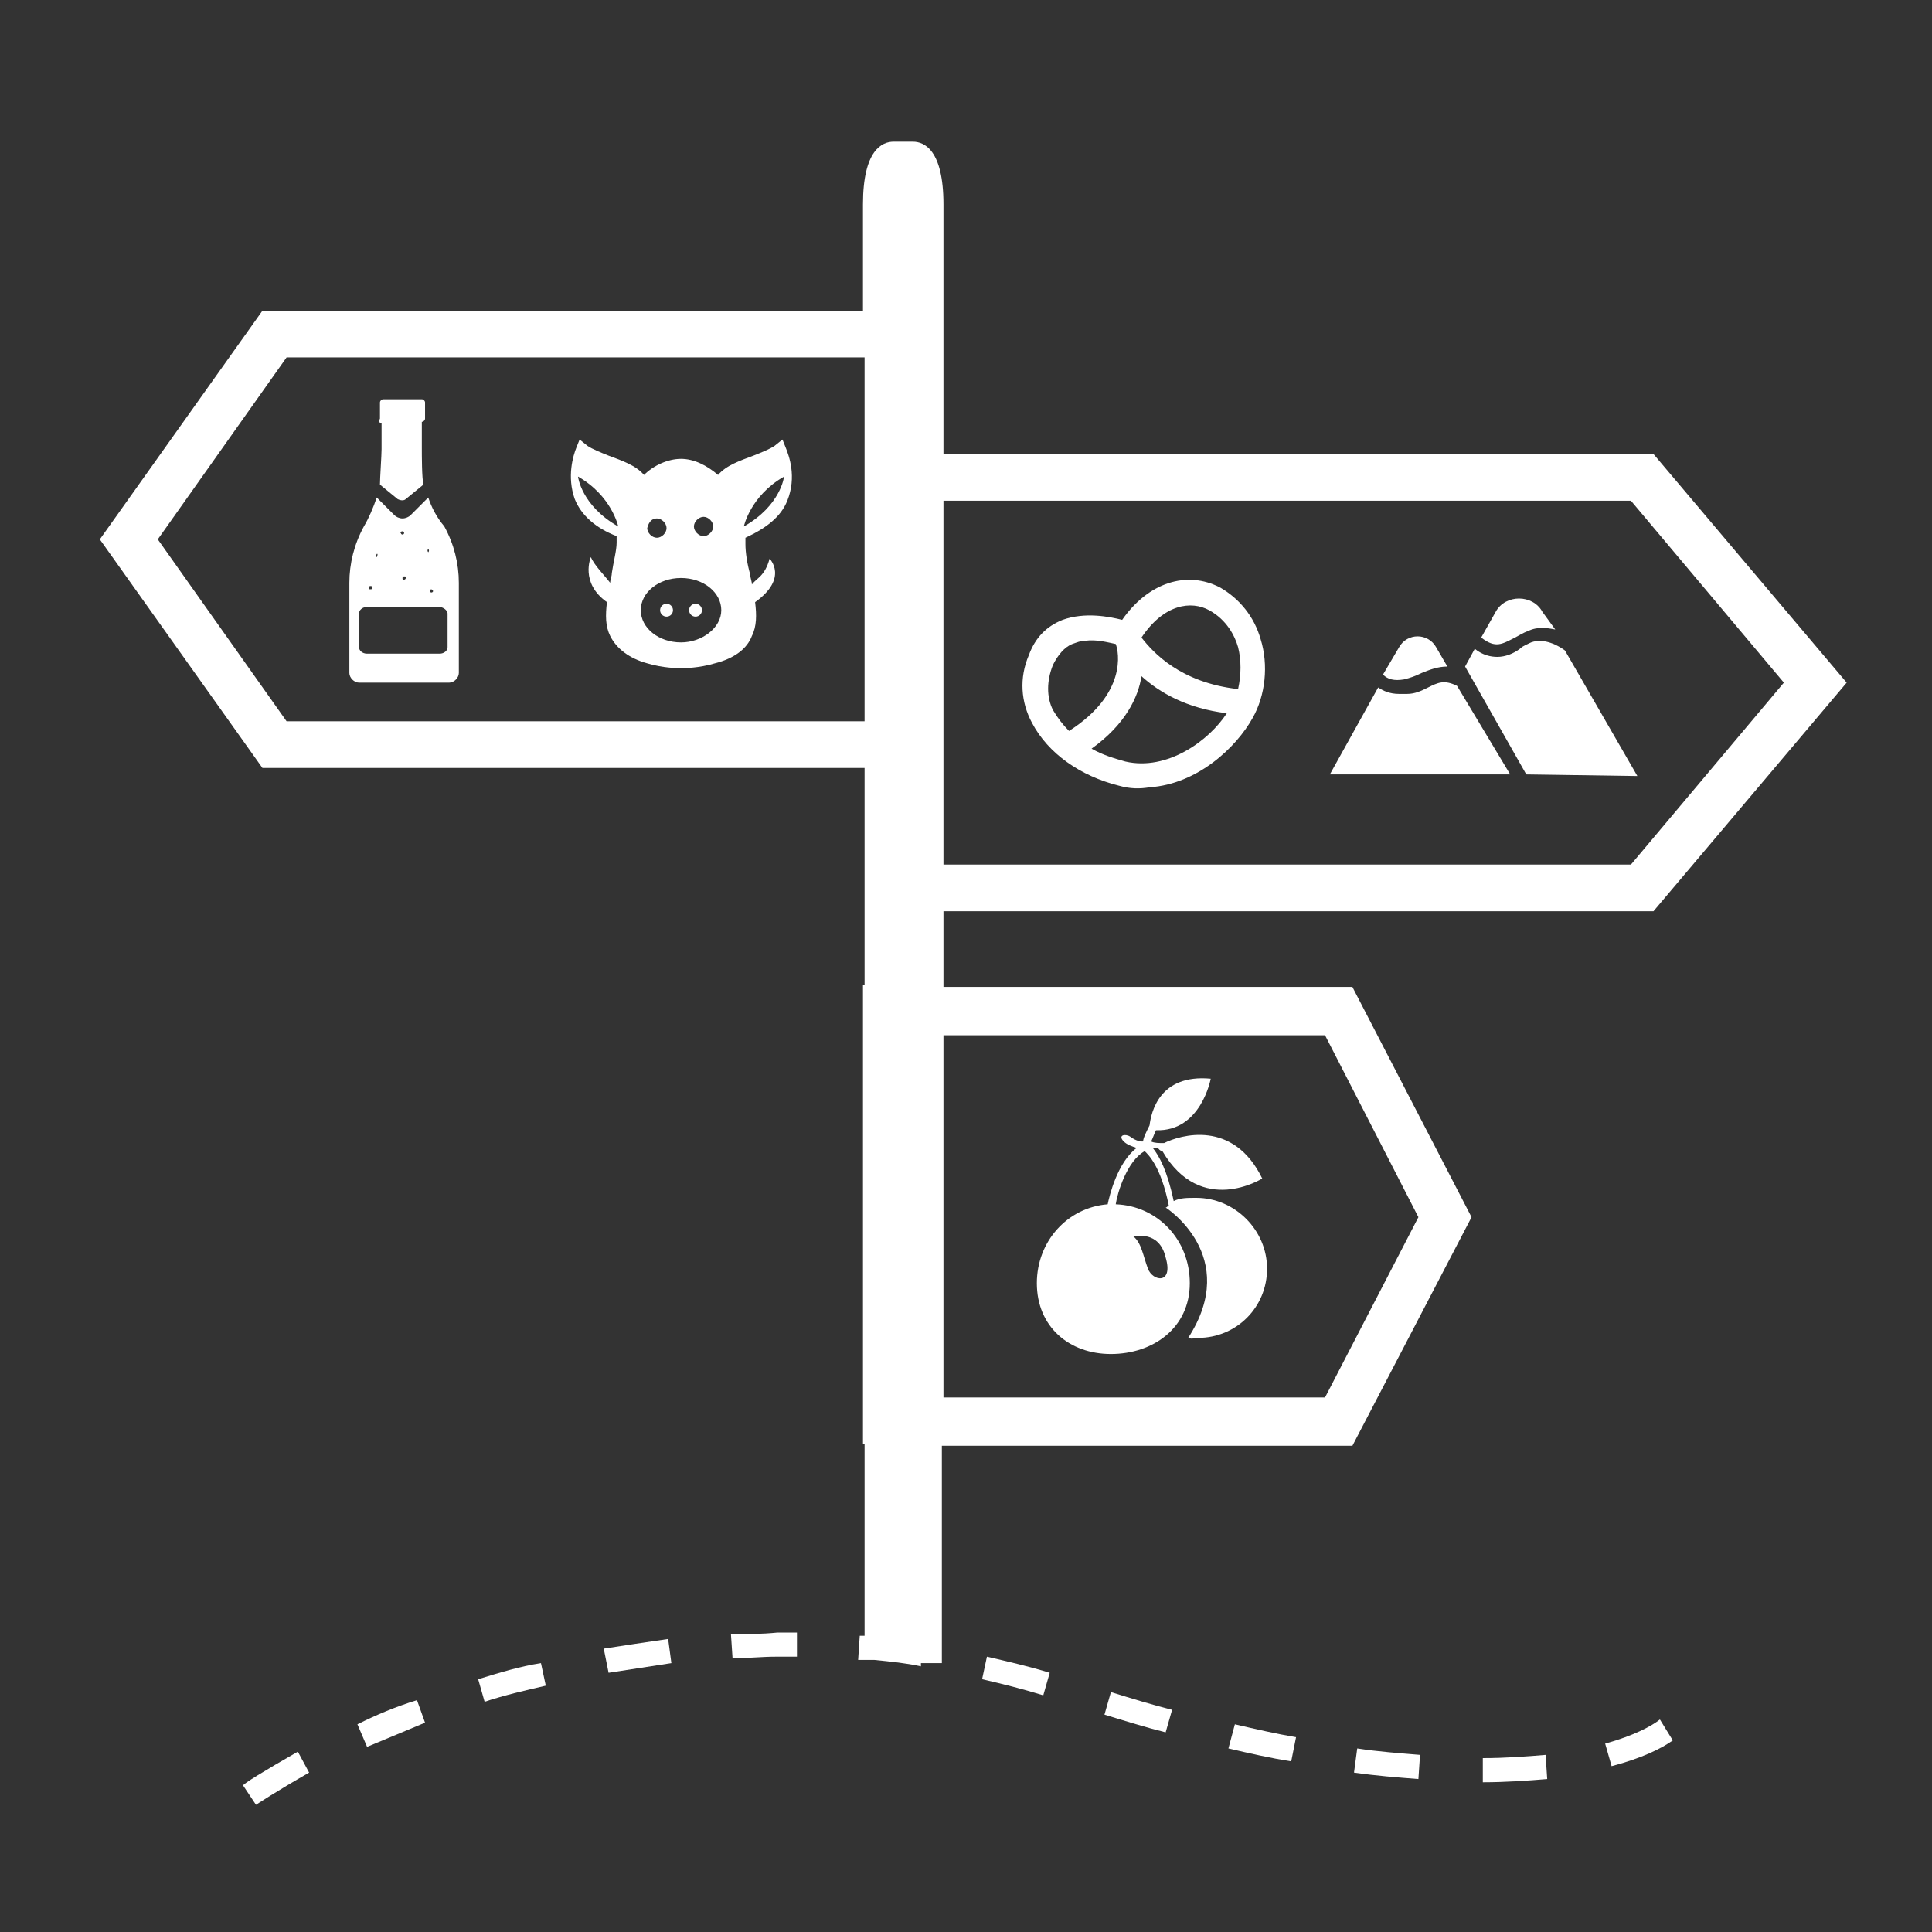 <?xml version="1.0" encoding="utf-8"?>
<!-- Generator: Adobe Illustrator 21.1.0, SVG Export Plug-In . SVG Version: 6.00 Build 0)  -->
<svg version="1.1" id="Calque_1" xmlns="http://www.w3.org/2000/svg" xmlns:xlink="http://www.w3.org/1999/xlink" x="0px" y="0px"
	 viewBox="0 0 120 120" style="enable-background:new 0 0 120 120;" xml:space="preserve">
<rect x="0" y="0" width="120" height="120" fill="#333333" stroke="none"/>
<style type="text/css">
	.st0{fill:#FFFFFF;}
</style>
<g>
	<path class="st0" d="M58.6,61.3v-4.7h44.1l12-14.2l-12-14.2H58.6V12.7c0-3.4-1.2-3.9-1.9-3.9h-1.2c-0.7,0-1.9,0.5-1.9,3.9v6.6H16.3
		L6.2,33.5l10.1,14.2h37.4v13.5h-0.1v28.5h0.1v11.9c-0.1,0-0.2,0-0.3,0l-0.1,1.5c0.1,0,0.3,0,0.4,0l0,0H54l0,0h0.3
		c1,0.1,2,0.2,2.9,0.4v-0.2h0.9l0,0h0.2l0,0l0,0h0.2V89.8H84l7.4-14.2L84,61.3C84,61.3,58.6,61.3,58.6,61.3z M101.3,31.1l9.5,11.3
		l-9.5,11.3H58.6V31.1H101.3z M17.8,44.8l-8-11.3l8-11.3h35.9v22.6C53.7,44.8,17.8,44.8,17.8,44.8z M82.3,86.8H58.6V64.3h23.7
		l5.8,11.3L82.3,86.8z"/>
	<path class="st0" d="M76.3,108.6c1.3,0.3,2.6,0.6,3.9,0.8l0.3-1.5c-1.2-0.2-2.5-0.5-3.8-0.8L76.3,108.6z"/>
	<path class="st0" d="M84.1,110.1c1.4,0.2,2.7,0.3,4,0.4l0.1-1.5c-1.2-0.1-2.6-0.2-3.9-0.4L84.1,110.1z"/>
	<path class="st0" d="M29.7,104.3l0.4,1.4c1.2-0.4,2.5-0.7,3.8-1l-0.3-1.4C32.3,103.5,31,103.9,29.7,104.3z"/>
	<path class="st0" d="M15.1,110.9l0.8,1.2c0,0,1.2-0.8,3.3-2l-0.7-1.3C16.4,110,15.1,110.8,15.1,110.9z"/>
	<path class="st0" d="M22.2,107.1l0.6,1.4c1.2-0.5,2.4-1,3.6-1.5l-0.5-1.4C24.6,106,23.4,106.5,22.2,107.1z"/>
	<path class="st0" d="M68.6,106.5c1.3,0.4,2.6,0.8,3.8,1.1l0.4-1.4c-1.2-0.3-2.5-0.7-3.8-1.1L68.6,106.5z"/>
	<path class="st0" d="M37.5,102.4l0.3,1.5c1.3-0.2,2.6-0.4,3.9-0.6l-0.2-1.5C40.1,102,38.8,102.2,37.5,102.4z"/>
	<path class="st0" d="M61,104.3c1.3,0.3,2.5,0.6,3.8,1l0.4-1.4c-1.3-0.4-2.6-0.7-3.9-1L61,104.3z"/>
	<path class="st0" d="M45.4,101.5l0.1,1.5c0.9,0,1.8-0.1,2.7-0.1c0.4,0,0.8,0,1.3,0v-1.5c-0.4,0-0.8,0-1.2,0
		C47.3,101.5,46.4,101.5,45.4,101.5z"/>
	<path class="st0" d="M92.1,109.2v1.5c1.4,0,2.8-0.1,4-0.2L96,109C94.8,109.1,93.5,109.2,92.1,109.2z"/>
	<path class="st0" d="M99.7,108.3l0.4,1.4c1.9-0.5,3.1-1.1,3.8-1.6l-0.8-1.3C102.6,107.2,101.5,107.8,99.7,108.3z"/>
	<path class="st0" d="M64.1,44.9c1,1.9,3,3.3,5.4,3.9c0.7,0.2,1.3,0.2,1.9,0.1c3-0.2,5.4-2.5,6.4-4.3c0.8-1.4,1-3.3,0.5-4.9
		c-0.4-1.4-1.3-2.5-2.5-3.2c-2.1-1.1-4.5-0.3-6.1,2c-0.8-0.2-2.3-0.5-3.7,0c-1,0.4-1.7,1.1-2.1,2.2C63.3,42.1,63.4,43.6,64.1,44.9z
		 M75.1,37.9c1.1,0.6,1.6,1.6,1.8,2.3c0.2,0.8,0.2,1.7,0,2.6c-3.6-0.4-5.3-2.3-6-3.2C72.3,37.5,74,37.3,75.1,37.9z M70.9,42
		c1.1,1,2.8,2,5.3,2.3c-1.1,1.7-3.7,3.6-6.3,3c-0.7-0.2-1.4-0.4-2.1-0.8C69.9,45,70.7,43.3,70.9,42z M65.4,41.3
		c0.3-0.6,0.7-1.1,1.2-1.3c0.3-0.1,0.5-0.2,0.8-0.2c0.7-0.1,1.4,0.1,1.9,0.2c0.2,0.5,0.7,3.1-2.9,5.4c-0.4-0.4-0.7-0.8-1-1.3
		C65,43.3,65,42.3,65.4,41.3z"/>
	<path class="st0" d="M23.7,26.3L23.7,26.3v1.6c0,0.4-0.1,1.8-0.1,2.2l1.1,0.9c0.2,0.1,0.4,0.1,0.5,0l1.1-0.9
		c-0.1-0.4-0.1-1.8-0.1-2.3v-1.6l0,0c0.1,0,0.2-0.1,0.2-0.2v-1c0-0.1-0.1-0.2-0.2-0.2l0,0h-2.4l0,0c-0.1,0-0.2,0.1-0.2,0.2v1
		C23.5,26.2,23.6,26.3,23.7,26.3z"/>
	<path class="st0" d="M26.6,30.9L25.5,32c-0.1,0.1-0.3,0.2-0.5,0.2s-0.4-0.1-0.5-0.2l-1.1-1.1c-0.2,0.6-0.5,1.3-0.8,1.8
		c-0.6,1.1-0.9,2.3-0.9,3.5v5.6c0,0.3,0.3,0.6,0.6,0.6h5.6c0.3,0,0.6-0.3,0.6-0.6v-5.6c0-1.2-0.3-2.4-0.9-3.5
		C27.1,32.1,26.8,31.5,26.6,30.9z M26.9,36.7c0,0.1-0.1,0.1-0.1,0.1c-0.1,0-0.1-0.1-0.1-0.1c0-0.1,0.1-0.1,0.1-0.1
		C26.8,36.6,26.9,36.7,26.9,36.7z M26.6,34.1C26.7,34.1,26.7,34.1,26.6,34.1c0.1,0.1,0,0.2,0,0.2S26.5,34.2,26.6,34.1
		C26.5,34.1,26.6,34.1,26.6,34.1z M25.2,35.9c0,0.1-0.1,0.1-0.1,0.1C25,36,25,36,25,35.9s0.1-0.1,0.1-0.1
		C25.2,35.8,25.2,35.8,25.2,35.9z M25,33c0.1,0,0.1,0.1,0.1,0.1c0,0.1-0.1,0.1-0.1,0.1c-0.1,0-0.1-0.1-0.1-0.1
		C24.8,33.1,24.9,33,25,33z M23.4,34.4C23.5,34.4,23.5,34.5,23.4,34.4c0.1,0.1,0,0.2,0,0.2C23.4,34.6,23.3,34.6,23.4,34.4
		C23.3,34.5,23.4,34.4,23.4,34.4z M23,36.4c0.1,0,0.1,0,0.1,0.1s0,0.1-0.1,0.1s-0.1,0-0.1-0.1S23,36.4,23,36.4z M27.8,38.1v2.1
		c0,0.2-0.2,0.4-0.5,0.4h-4.5c-0.3,0-0.5-0.2-0.5-0.4v-2.1c0-0.2,0.2-0.4,0.5-0.4h4.5C27.5,37.7,27.8,37.9,27.8,38.1z"/>
	<circle class="st0" cx="41.4" cy="37.9" r="0.4"/>
	<circle class="st0" cx="43.2" cy="37.9" r="0.4"/>
	<path class="st0" d="M48.8,27.8l-0.2-0.5l-0.5,0.4c-0.3,0.2-0.8,0.4-1.3,0.6c-0.8,0.3-1.7,0.6-2.2,1.2c-0.7-0.6-1.5-1-2.3-1
		s-1.7,0.4-2.3,1c-0.5-0.6-1.4-0.9-2.2-1.2c-0.5-0.2-1-0.4-1.3-0.6L36,27.3l-0.2,0.5c-0.2,0.5-0.6,1.8-0.1,3.2
		c0.4,1,1.3,1.8,2.6,2.3c0,0.1,0,0.3,0,0.4c0,0.5-0.2,1.2-0.3,1.9c0,0.2-0.1,0.4-0.1,0.6c-0.3-0.4-1-1.1-1.2-1.6c0,0-0.7,1.6,1,2.8
		c-0.1,0.8-0.1,1.5,0.2,2.1c0.4,0.8,1.2,1.4,2.3,1.7c1,0.3,1.9,0.3,2.1,0.3c0.2,0,1.1,0,2.1-0.3c1.2-0.3,2-0.9,2.3-1.7
		c0.3-0.6,0.3-1.3,0.2-2.1c2.1-1.5,0.9-2.7,0.9-2.7c-0.3,1.1-0.8,1.2-1.1,1.6c0-0.2-0.1-0.4-0.1-0.6c-0.2-0.7-0.3-1.4-0.3-1.9
		c0-0.1,0-0.3,0-0.4c1.3-0.6,2.2-1.3,2.6-2.3C49.5,29.6,49,28.3,48.8,27.8z M43.7,32.1c0.3,0,0.6,0.3,0.6,0.6s-0.3,0.6-0.6,0.6
		s-0.6-0.3-0.6-0.6C43.1,32.4,43.4,32.1,43.7,32.1z M40.8,32.2c0.3,0,0.6,0.3,0.6,0.6s-0.3,0.6-0.6,0.6s-0.6-0.3-0.6-0.6
		C40.3,32.4,40.5,32.2,40.8,32.2z M35.9,29.6c2.1,1.2,2.5,3.1,2.5,3.1C36.1,31.4,35.9,29.6,35.9,29.6z M42.3,39.9
		c-1.4,0-2.5-0.9-2.5-2s1.1-2,2.5-2s2.5,0.9,2.5,2S43.6,39.9,42.3,39.9z M46.2,32.7c0,0,0.4-1.9,2.5-3.1
		C48.7,29.6,48.5,31.4,46.2,32.7z"/>
	<path class="st0" d="M74.3,74.4c-0.6,0-1,0-1.4,0.2c-0.4-1.9-0.9-2.8-1.3-3.3c0.4,0,0.4,0.1,0.4,0.1s0.1,0.1,0.2,0.1
		c2.4,4.1,6.2,1.7,6.2,1.7c-1.8-3.7-5.1-2.7-6.1-2.2c-0.3,0-0.6,0-0.8-0.1c0.1-0.2,0.2-0.5,0.3-0.7c2.8,0.1,3.4-3.2,3.4-3.2
		c-3.2-0.3-3.7,2.1-3.8,2.9c-0.2,0.4-0.4,0.8-0.4,1c-0.1,0-0.1,0-0.1,0s-0.3,0-0.7-0.3c-0.3-0.2-0.8-0.1-0.4,0.3
		c0.2,0.2,0.5,0.3,0.8,0.4c-1.2,0.9-1.7,3-1.8,3.5c-2.5,0.2-4.4,2.3-4.4,4.9c0,2.7,2,4.4,4.6,4.4s4.9-1.6,4.9-4.4
		c0-2.7-2-4.8-4.6-4.9c0.1-0.7,0.7-2.7,1.8-3.3c0.2,0.2,1,0.9,1.5,3.4c-0.1,0-0.1,0.1-0.2,0.1c0,0,4.7,3,1.4,8.1
		c0.3,0.1,0.3,0,0.6,0c2.4,0,4.3-1.9,4.3-4.3C78.7,76.4,76.7,74.4,74.3,74.4z M72.4,78.1c0.5,1.7-0.8,1.5-1.1,0.7
		c-0.3-0.8-0.4-1.6-0.9-2C70.5,76.8,72,76.4,72.4,78.1z"/>
	<path class="st0" d="M87.2,42.2c0.4-0.1,0.7-0.2,1.1-0.4c0.5-0.2,1-0.4,1.6-0.4l-0.7-1.2c-0.5-0.9-1.8-0.9-2.3,0l-1,1.7
		C86.2,42.2,86.6,42.3,87.2,42.2z"/>
	<path class="st0" d="M90.5,42.6c-0.8-0.4-1.2-0.2-1.8,0.1c-0.4,0.2-0.8,0.4-1.3,0.4c-0.2,0-0.3,0-0.5,0c-0.6,0-1-0.2-1.3-0.4
		l-3,5.4h11.2L90.5,42.6z"/>
	<path class="st0" d="M94.1,39.6c0.2-0.1,0.5-0.3,0.8-0.4c0.6-0.3,1.2-0.2,1.7-0.1L95.8,38c-0.6-1.1-2.3-1.1-2.9,0L92,39.6
		C92.9,40.3,93.3,40,94.1,39.6z"/>
	<path class="st0" d="M101.7,48.2l-4.5-7.8c-0.4-0.3-1.3-0.8-2.1-0.5c-0.2,0.1-0.5,0.2-0.7,0.4c-0.4,0.3-0.9,0.5-1.4,0.5
		c-0.4,0-0.9-0.1-1.4-0.5L91,41.4l3.8,6.7L101.7,48.2L101.7,48.2z"/>
</g>
</svg>
